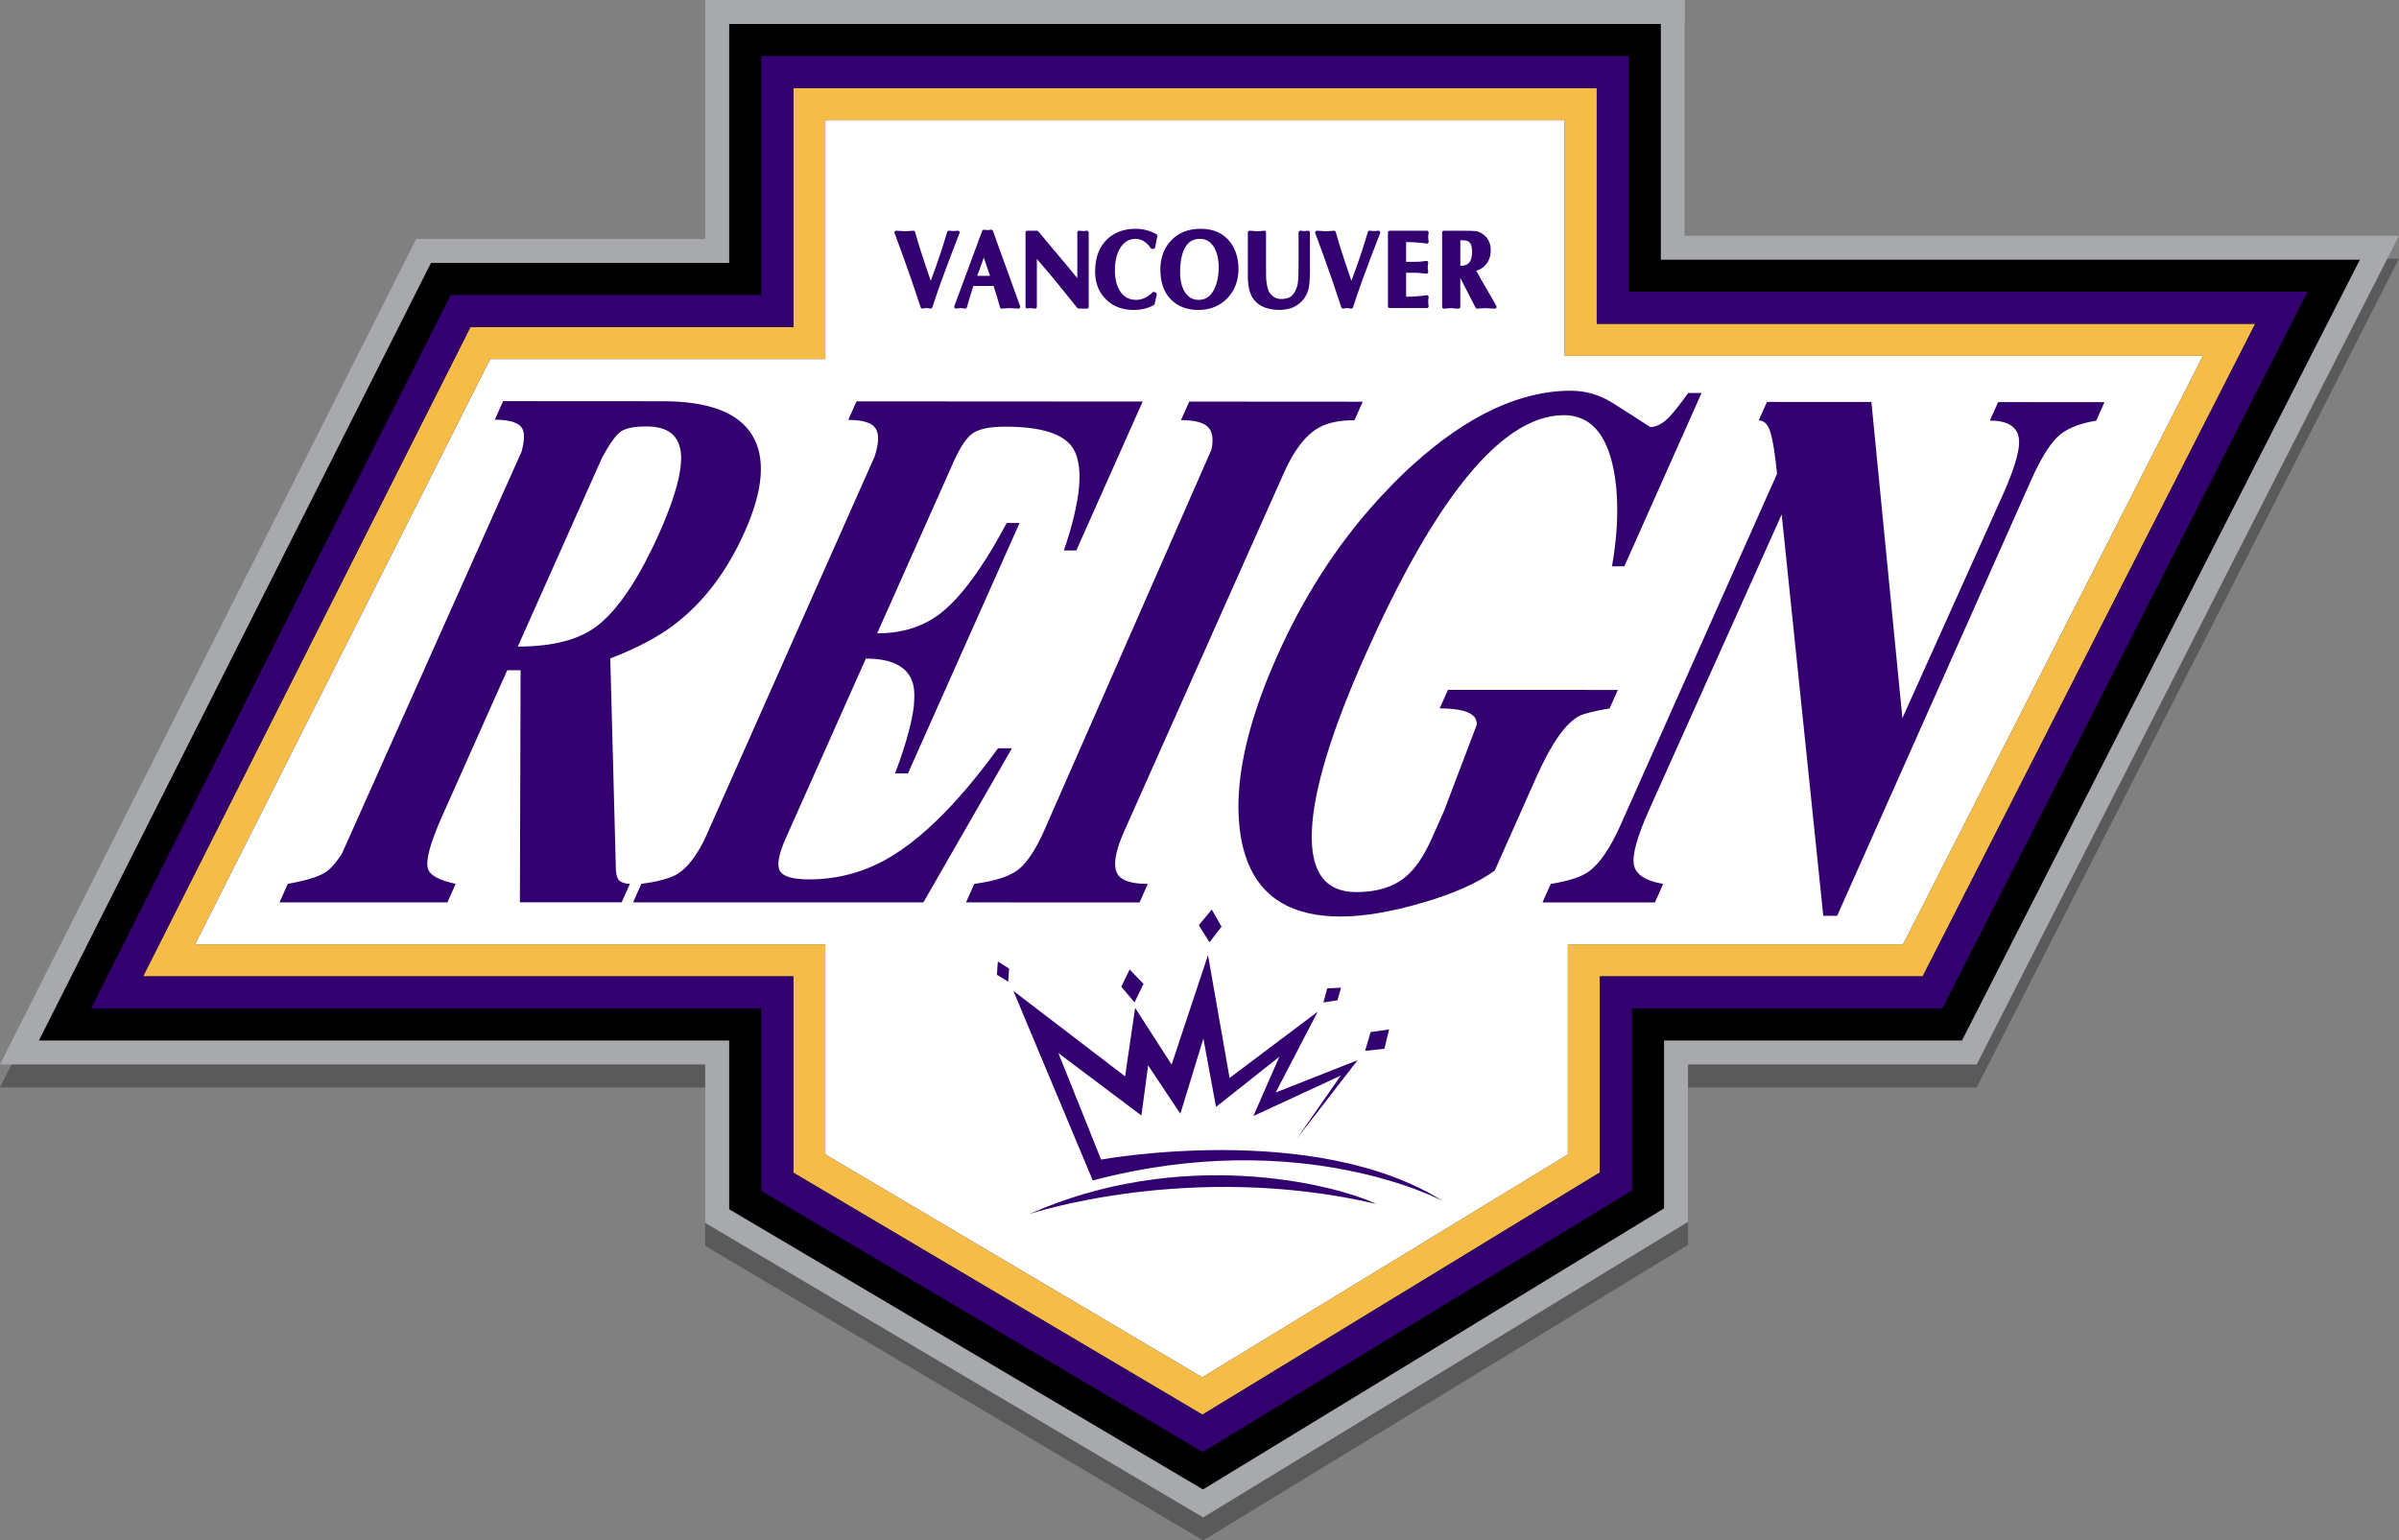<?xml version="1.0" encoding="utf-8"?>
<!-- Generator: Adobe Illustrator 16.0.0, SVG Export Plug-In . SVG Version: 6.00 Build 0)  -->
<!DOCTYPE svg PUBLIC "-//W3C//DTD SVG 1.1//EN" "http://www.w3.org/Graphics/SVG/1.1/DTD/svg11.dtd">
<svg version="1.1" id="Layer_1" xmlns="http://www.w3.org/2000/svg" xmlns:xlink="http://www.w3.org/1999/xlink" x="0px" y="0px"
	 width="150.11px" height="96.397px" viewBox="11.733 19.477 150.11 96.397" enable-background="new 11.733 19.477 150.11 96.397"
	 xml:space="preserve">
<rect x="11.733" y="19.477" width="150.11" height="96.397" fill="#808080" stroke="none"/>
<g id="Layer_4">
	<g>
		<g opacity="0.3">
			<path fill="none" stroke="#000000" stroke-width="3" d="M115.655,37.167v-14.75H57.36v14.952H38.7l-24.531,48.66H57.36v10.56
				l29.646,17.535l28.85-17.588V86.029h18.642l24.897-48.863L115.655,37.167L115.655,37.167z"/>
			<path d="M115.655,37.167v-14.75H57.36v14.952H38.7l-24.531,48.66H57.36v10.56l29.646,17.535l28.85-17.588V86.029h18.642
				l24.897-48.863L115.655,37.167L115.655,37.167z"/>
		</g>
		<g>
			<path fill="none" stroke="#A7A9AC" stroke-width="3" d="M115.655,35.727v-14.75H57.36v14.952H38.7L14.169,84.59H57.36v10.559
				l29.646,17.535l28.85-17.588V84.59h18.642l24.897-48.863H115.655z"/>
			<path d="M115.655,35.727v-14.75H57.36v14.952H38.7L14.169,84.59H57.36v10.559l29.646,17.535l28.85-17.588V84.59h18.642
				l24.897-48.863H115.655z"/>
		</g>
	</g>
	<path fill="#F5BD47" d="M111.644,39.738v-14.75H61.371V39.94h-20.2L20.684,80.578h40.687v12.283l25.604,15.144l24.871-15.161
		V80.578h20.194l20.811-40.84H111.644z M130.81,78.57h-20.973v13.146L86.96,105.664L63.378,91.717V78.57H23.943l18.463-36.625
		h20.972V26.995h46.259v14.75h39.938L130.81,78.57z"/>
	<polygon fill="#FFFFFF" points="109.637,41.745 109.637,26.995 63.377,26.995 63.377,41.946 42.406,41.946 23.943,78.57 
		63.377,78.57 63.377,91.717 86.96,105.664 109.837,91.717 109.837,78.57 130.81,78.57 149.574,41.745 	"/>
	<path fill="#33006F" d="M113.649,37.732V22.981H59.366v14.951h-19.43l-22.51,44.652h41.939v11.422l27.625,16.34l26.86-16.375
		V82.584h19.418l22.854-44.852H113.649z M132.039,80.578h-20.194v12.266l-24.871,15.161L61.371,92.861V80.578H20.684L41.17,39.939
		h20.2V24.987h50.273v14.75h41.206L132.039,80.578z"/>
	<g>
		<path fill="#33006F" d="M76.142,95.449c0,0,10.028-3.35,21.706-0.635C95.005,93.503,85.596,91.251,76.142,95.449"/>
		<path fill="#33006F" d="M102.035,94.65c-8.021-5.064-21.404-2.608-21.404-2.608l-2.672-6.664l5.194,3.905l0.421-3.135l2.016,3.025
			l1.442-4.707l0.789,4.28l3.964-3.14l-1.625,3.709l5.467-2.529l-2.757,3.958l3.811-4.922l-5.126,2.021l2.629-5.055l-5.514,4.145
			l-1.35-7.687L85.044,86.1l-2.283-3.55l-0.628,4.283l-6.991-5.347l4.967,11.861C93.232,89.885,102.035,94.65,102.035,94.65"/>
		<polygon fill="#33006F" points="74.112,80.479 74.816,80.906 74.874,80.088 74.171,79.646 		"/>
		<polygon fill="#33006F" points="83.285,81.043 82.417,80.146 81.893,81.225 82.723,82.205 		"/>
		<polygon fill="#33006F" points="88.166,77.468 87.557,76.395 86.742,77.374 87.414,78.445 		"/>
		<polygon fill="#33006F" points="95.643,81.285 94.779,81.326 94.54,82.209 95.423,82.073 		"/>
		<polygon fill="#33006F" points="98.648,83.898 97.498,84.061 97.15,85.236 98.361,85.105 		"/>
		<path fill="#33006F" d="M50.54,74.624c-0.16-0.106-0.25-0.349-0.27-0.72l-0.35-13.221c1.677-0.649,3.019-1.359,4.026-2.133
			c1.821-1.391,3.283-3.322,4.386-5.796c1.171-2.627,1.325-4.645,0.462-6.053c-0.862-1.408-2.723-2.113-5.581-2.115L43.212,44.58
			l-0.517,1.16c1.015,0.001,1.602,0.217,1.761,0.65c0.104,0.279,0.078,0.721-0.078,1.327L33.124,72.906
			c-0.303,0.462-0.592,0.814-0.865,1.043c-0.421,0.341-1.261,0.619-2.517,0.835l-0.518,1.161h10.504l0.518-1.16
			c-1.023-0.217-1.6-0.525-1.73-0.928c-0.173-0.496,0.126-1.608,0.899-3.342l4.055-9.094h0.838l-0.025,8.068l-0.008,2.678
			l-0.011,3.777h6.368l0.517-1.16C50.901,74.786,50.697,74.732,50.54,74.624 M49.04,58.688c-1.118,0.834-2.754,1.252-4.907,1.25
			l5.275-11.828c0.454-0.834,0.833-1.368,1.132-1.6c0.3-0.232,0.854-0.348,1.662-0.347c1.284,0,1.993,0.534,2.128,1.602
			c0.032,0.261,0.03,0.56-0.007,0.896l-0.061,0.402c-0.172,0.987-0.594,2.244-1.28,3.782c-0.297,0.667-0.596,1.278-0.896,1.844
			l-0.219,0.401c-0.315,0.569-0.631,1.083-0.948,1.541l-0.289,0.402C50.103,57.735,49.572,58.292,49.04,58.688"/>
		<path fill="#33006F" d="M75.05,66.303h-0.869c-0.554,0.763-1.1,1.468-1.64,2.122l-0.336,0.401
			c-0.331,0.389-0.659,0.757-0.984,1.104l-0.384,0.401c-0.722,0.739-1.43,1.377-2.125,1.908l-0.552,0.401
			c-0.222,0.152-0.441,0.299-0.659,0.43c-1.585,0.959-3.3,1.438-5.142,1.438c-1.014,0-1.624-0.179-1.827-0.533
			c-0.204-0.355-0.078-1.045,0.377-2.063l5.003-11.224c1.634,0,2.611,0.504,2.929,1.508c0.092,0.291,0.12,0.664,0.097,1.103
			l-0.029,0.401c-0.057,0.491-0.181,1.066-0.356,1.709l-0.113,0.401c-0.185,0.625-0.417,1.311-0.703,2.066h0.808l6.985-15.672
			h-0.807c-0.235,0.443-0.466,0.855-0.697,1.254l-0.236,0.402c-0.507,0.848-1.004,1.583-1.491,2.208l-0.323,0.402
			c-0.454,0.544-0.9,0.997-1.336,1.344c-1.089,0.865-2.431,1.297-4.023,1.297l4.795-10.757c0.427-0.958,0.845-1.561,1.256-1.808
			c0.41-0.247,1.07-0.371,1.98-0.37c2.276,0.001,3.693,0.466,4.252,1.394c0.083,0.14,0.153,0.296,0.209,0.468l0.097,0.402
			c0.061,0.324,0.085,0.692,0.069,1.104l-0.024,0.402c-0.094,1.066-0.409,2.391-0.948,3.976l0.776,0.001l4.153-9.318l-17.907-0.011
			l-0.517,1.159c0.889,0.001,1.456,0.171,1.697,0.512c0.243,0.339,0.228,0.93-0.04,1.767L55.806,72.037
			c-0.517,1.027-1.062,1.73-1.634,2.102c-0.414,0.276-1.183,0.493-2.309,0.647l-0.517,1.161l18.164,0.001L75.05,66.303z"/>
		<path fill="#33006F" d="M138.833,49.505c0.551-1.235,1.081-2.114,1.594-2.64c0.512-0.524,1.336-0.879,2.471-1.063l0.516-1.158
			l-6.656-0.004l-0.516,1.158c1.176,0,1.785,0.418,1.827,1.251c0.013,0.196-0.014,0.44-0.068,0.722l-0.096,0.401
			c-0.133,0.499-0.35,1.1-0.649,1.806l-0.173,0.401c-0.001,0.001-0.001,0.003-0.003,0.004l-2.026,4.509l-0.181,0.401l-4.103,9.123
			l-1.94-19.783l-6.536-0.004l-0.516,1.159c0.268,0,0.477,0.155,0.63,0.463c0.097,0.21,0.188,0.548,0.271,1.008l0.068,0.402
			c0.063,0.412,0.123,0.899,0.178,1.463l-0.152,0.343l-8.848,19.868l-0.78,1.749c-0.647,1.452-1.308,2.426-1.982,2.92
			c-0.46,0.34-1.26,0.604-2.396,0.787l-0.517,1.159l7.035,0.001l0.517-1.159c-1.096-0.187-1.705-0.579-1.83-1.181
			c-0.123-0.604,0.186-1.739,0.928-3.407l8.316-18.532l0.463,4.469l1.452,14l0.688,6.645h0.868L138.833,49.505z"/>
		<path fill="#33006F" d="M72.696,74.788l-0.517,1.16l10.86,0.001l0.517-1.16c-0.973,0-1.592-0.186-1.862-0.557
			c-0.339-0.493-0.211-1.406,0.381-2.734l9.998-22.437c0.632-1.42,1.362-2.363,2.19-2.827c0.55-0.307,1.291-0.462,2.221-0.461
			l0.518-1.159l-10.855-0.007l-0.518,1.159c0.91,0.001,1.497,0.171,1.759,0.511c0.224,0.292,0.271,0.738,0.152,1.331L77.194,71.17
			l-0.145,0.327c-0.482,1.082-0.982,1.854-1.499,2.317C75.033,74.277,74.082,74.604,72.696,74.788"/>
		<path fill="#33006F" d="M110.568,64.273c0.317-0.154,0.944-0.308,1.882-0.463l0.515-1.159l-10.633-0.003l-0.04,0.095l-0.18,0.401
			l-0.295,0.663c1.198,0,1.934,0.194,2.206,0.579c0.074,0.105,0.112,0.251,0.12,0.431l-2.06,5.421l-0.748,1.68
			c-0.51,1.145-1.071,1.964-1.684,2.457c-0.751,0.618-1.768,0.927-3.049,0.927c-1.965,0-2.892-1.28-2.782-3.847
			c0.108-2.564,1.223-6.229,3.344-10.986c2.022-4.542,3.978-8.048,5.864-10.52c2.286-2.995,4.472-4.494,6.559-4.492
			c1.3,0.001,2.222,0.724,2.769,2.167l0.137,0.401c0.065,0.214,0.124,0.438,0.175,0.678c0.091,0.425,0.156,0.869,0.2,1.33
			l0.028,0.401c0.088,1.347-0.008,2.838-0.296,4.479h0.772l4.829-10.841h-0.837c-0.535,0.742-0.939,1.25-1.207,1.528
			c-0.406,0.402-0.795,0.602-1.166,0.602c-0.799-0.525-1.596-1.036-2.388-1.531c-0.792-0.494-1.654-0.743-2.583-0.744
			c-3.168-0.001-6.461,1.543-9.873,4.625l-0.435,0.401c-0.525,0.493-1.029,1.009-1.521,1.539l-0.367,0.401
			c-2.475,2.748-4.542,5.964-6.191,9.665c-1.438,3.229-2.23,6.075-2.38,8.54l-0.021,0.401c-0.021,0.651,0.005,1.276,0.076,1.873
			l0.054,0.401c0.074,0.455,0.177,0.879,0.306,1.272l0.144,0.401c0.902,2.255,2.835,3.383,5.799,3.383
			c1.446,0,3.151-0.285,5.11-0.857c1.961-0.57,3.473-1.242,4.541-2.017l2.62-5.886C108.821,65.971,109.715,64.705,110.568,64.273"/>
		<path fill="#33006F" d="M71.759,33.959c-0.022-0.031-0.061-0.051-0.098-0.045l-0.263,0.022l-0.281-0.022
			c-0.057-0.01-0.101,0.029-0.116,0.079c-0.126,0.425-0.241,0.798-0.347,1.124c-0.121,0.371-0.25,0.747-0.383,1.117
			c-0.071,0.199-0.17,0.473-0.3,0.819c-0.157-0.462-0.312-0.924-0.467-1.387c-0.214-0.642-0.385-1.204-0.511-1.669
			c-0.013-0.049-0.057-0.083-0.107-0.083c-0.026,0-0.105,0.005-0.24,0.018c-0.123,0.012-0.223,0.018-0.298,0.018
			c-0.023,0-0.096-0.006-0.218-0.018c-0.132-0.012-0.239-0.018-0.318-0.018c-0.036,0-0.071,0.018-0.092,0.047
			c-0.021,0.03-0.025,0.069-0.013,0.102c0.261,0.701,0.449,1.213,0.567,1.539c0.167,0.461,0.348,0.974,0.542,1.541
			c0.195,0.567,0.37,1.089,0.524,1.568c0.015,0.047,0.058,0.077,0.106,0.077c0.005,0,0.011-0.001,0.017-0.001
			c0.03-0.004,0.067-0.012,0.112-0.021c0.054-0.01,0.108-0.02,0.224-0.002l0.149,0.022c0.055,0.01,0.106-0.023,0.124-0.076
			c0.165-0.51,0.346-1.039,0.536-1.57c0.179-0.497,0.368-1.006,0.567-1.528c0.198-0.521,0.398-1.038,0.597-1.549
			C71.788,34.03,71.782,33.989,71.759,33.959"/>
		<path fill="#33006F" d="M73.862,33.928c-0.017-0.047-0.063-0.08-0.114-0.073l-0.212,0.021l-0.232-0.021
			c-0.045-0.006-0.097,0.026-0.114,0.072l-1.746,4.714c-0.013,0.036-0.006,0.076,0.017,0.107c0.024,0.03,0.065,0.045,0.1,0.041
			l0.268-0.034l0.287,0.034c0.004,0.001,0.008,0.001,0.013,0.001c0.05,0,0.095-0.035,0.107-0.084
			c0.037-0.144,0.084-0.313,0.142-0.505c0.056-0.182,0.142-0.457,0.26-0.829H73.9c0.065,0.182,0.131,0.388,0.198,0.613
			c0.048,0.162,0.117,0.404,0.207,0.724c0.013,0.047,0.057,0.082,0.107,0.082c0.026,0,0.104-0.005,0.235-0.018
			c0.123-0.011,0.219-0.016,0.289-0.016c0.024,0,0.096,0.005,0.217,0.016c0.13,0.013,0.233,0.018,0.309,0.018
			c0.036,0,0.07-0.018,0.091-0.047c0.02-0.03,0.025-0.068,0.013-0.102L73.862,33.928z M73.681,36.737H72.88l0.412-1.135
			L73.681,36.737z"/>
		<path fill="#33006F" d="M79.735,33.916l-0.226,0.021l-0.245-0.021c-0.031-0.003-0.063,0.008-0.085,0.029s-0.036,0.051-0.036,0.082
			v2.856c-0.165-0.205-0.39-0.478-0.673-0.818c-0.422-0.507-0.72-0.862-0.895-1.065c-0.313-0.371-0.604-0.718-0.873-1.044
			c-0.02-0.026-0.052-0.041-0.085-0.041h-0.605c-0.061,0-0.111,0.05-0.111,0.111v4.64c0,0.031,0.014,0.061,0.036,0.082
			c0.023,0.021,0.054,0.035,0.085,0.029l0.22-0.021l0.244,0.034c0.006,0.001,0.011,0.001,0.015,0.001
			c0.026,0,0.053-0.01,0.073-0.027c0.024-0.021,0.038-0.052,0.038-0.084v-2.996l0.47,0.546c0.318,0.372,0.663,0.786,1.022,1.231
			c0.343,0.43,0.687,0.857,1.034,1.283c0.021,0.025,0.051,0.04,0.084,0.041l0.52,0.007c0.036-0.003,0.058-0.011,0.079-0.032
			c0.021-0.021,0.033-0.05,0.033-0.08v-4.653c0-0.031-0.013-0.061-0.037-0.082C79.797,33.923,79.767,33.912,79.735,33.916"/>
		<path fill="#33006F" d="M82.806,34.423c0.173,0,0.344,0.053,0.508,0.156c0.167,0.105,0.305,0.245,0.41,0.415
			c0.021,0.034,0.056,0.053,0.095,0.053h0.085c0.054,0,0.101-0.039,0.109-0.092c0.021-0.116,0.044-0.238,0.07-0.366
			c0.025-0.128,0.049-0.237,0.069-0.328c0.011-0.046-0.01-0.094-0.05-0.119c-0.188-0.113-0.398-0.201-0.626-0.26
			c-0.225-0.059-0.454-0.088-0.677-0.088c-0.735,0-1.338,0.221-1.792,0.654c-0.497,0.477-0.75,1.16-0.75,2.032
			c0,0.714,0.234,1.301,0.694,1.746c0.442,0.43,1.019,0.647,1.713,0.647c0.223,0,0.445-0.025,0.66-0.073
			c0.216-0.05,0.419-0.127,0.604-0.231c0.027-0.015,0.046-0.041,0.054-0.071l0.134-0.579c0.012-0.05-0.012-0.102-0.057-0.125
			l-0.08-0.041c-0.044-0.023-0.098-0.013-0.131,0.023c-0.132,0.14-0.292,0.254-0.475,0.34c-0.182,0.083-0.363,0.126-0.537,0.126
			c-0.429,0-0.75-0.16-0.983-0.491c-0.238-0.337-0.359-0.798-0.359-1.368c0-0.537,0.106-0.992,0.315-1.353
			C82.045,34.622,82.372,34.423,82.806,34.423"/>
		<path fill="#33006F" d="M86.855,33.793c-0.772,0-1.397,0.252-1.857,0.747c-0.437,0.47-0.659,1.077-0.659,1.803
			c0,0.79,0.217,1.415,0.645,1.859c0.429,0.445,1.009,0.67,1.726,0.67c0.757,0,1.378-0.256,1.846-0.76
			c0.444-0.479,0.67-1.084,0.67-1.796c0-0.653-0.167-1.213-0.498-1.665C88.308,34.082,87.679,33.793,86.855,33.793 M85.919,34.913
			c0.208-0.331,0.502-0.49,0.9-0.49c0.388,0,0.679,0.181,0.892,0.552c0.185,0.326,0.279,0.733,0.279,1.212
			c0,0.587-0.106,1.078-0.316,1.456c-0.225,0.404-0.531,0.6-0.935,0.6c-0.389,0-0.678-0.17-0.887-0.521
			c-0.184-0.311-0.278-0.708-0.278-1.183C85.575,35.819,85.69,35.271,85.919,34.913"/>
		<path fill="#33006F" d="M93.577,33.916l-0.226,0.021l-0.243-0.021c-0.03-0.003-0.063,0.008-0.085,0.029
			c-0.023,0.021-0.036,0.051-0.036,0.082v2.052c0,0.322-0.006,0.605-0.019,0.841c-0.011,0.227-0.04,0.402-0.085,0.522
			c-0.101,0.281-0.226,0.478-0.371,0.586c-0.141,0.106-0.349,0.16-0.61,0.16c-0.249,0-0.45-0.084-0.616-0.256
			c-0.095-0.101-0.159-0.198-0.194-0.291c-0.035-0.099-0.067-0.23-0.094-0.393c-0.028-0.167-0.043-0.331-0.044-0.488
			c-0.002-0.167-0.003-0.335-0.003-0.507v-2.228c0-0.062-0.05-0.111-0.111-0.111c-0.018,0-0.116,0.009-0.298,0.028
			c-0.041,0.004-0.095,0.006-0.159,0.006c-0.018,0-0.077-0.006-0.18-0.017c-0.114-0.011-0.207-0.017-0.279-0.017
			c-0.061,0-0.111,0.05-0.111,0.111v2.764c0,0.146,0.008,0.295,0.025,0.442c0.016,0.152,0.042,0.293,0.075,0.419
			c0.114,0.435,0.364,0.761,0.746,0.97c0.309,0.166,0.688,0.25,1.128,0.25c0.225,0,0.443-0.03,0.651-0.089
			c0.213-0.06,0.404-0.158,0.569-0.292c0.304-0.232,0.507-0.547,0.603-0.936c0.059-0.241,0.088-0.606,0.088-1.117v-2.411
			c0-0.031-0.013-0.061-0.035-0.082C93.639,33.923,93.608,33.912,93.577,33.916"/>
		<path fill="#33006F" d="M97.984,33.914l-0.265,0.022l-0.28-0.022c-0.063-0.01-0.101,0.029-0.115,0.079
			c-0.126,0.424-0.242,0.798-0.347,1.124c-0.122,0.371-0.25,0.747-0.385,1.117c-0.07,0.199-0.17,0.473-0.299,0.819
			c-0.157-0.462-0.313-0.924-0.467-1.387c-0.215-0.642-0.386-1.204-0.512-1.669c-0.013-0.049-0.057-0.083-0.107-0.083
			c-0.025,0-0.104,0.006-0.24,0.018c-0.122,0.012-0.222,0.018-0.297,0.018c-0.022,0-0.095-0.006-0.218-0.018
			c-0.133-0.012-0.239-0.018-0.319-0.018c-0.035,0-0.069,0.018-0.091,0.048c-0.021,0.03-0.026,0.069-0.013,0.102
			c0.262,0.7,0.449,1.213,0.567,1.539c0.166,0.461,0.347,0.975,0.542,1.542c0.195,0.567,0.37,1.089,0.524,1.568
			c0.017,0.047,0.06,0.077,0.106,0.077c0.005,0,0.011-0.001,0.017-0.001c0.029-0.004,0.065-0.011,0.113-0.02
			c0.053-0.011,0.107-0.02,0.222-0.002l0.149,0.022c0.054,0.01,0.107-0.023,0.124-0.076c0.164-0.51,0.345-1.039,0.535-1.57
			c0.18-0.497,0.368-1.006,0.566-1.528c0.199-0.521,0.399-1.038,0.598-1.549c0.016-0.035,0.01-0.076-0.013-0.106
			C98.06,33.928,98.02,33.908,97.984,33.914"/>
		<path fill="#33006F" d="M100.365,34.649c0.221,0.016,0.435,0.04,0.634,0.07c0.034,0.005,0.07-0.005,0.095-0.029
			c0.024-0.023,0.037-0.058,0.033-0.092l-0.019-0.151c-0.006-0.057-0.011-0.1-0.011-0.128c0-0.033,0.004-0.075,0.008-0.124
			c0.008-0.052,0.013-0.103,0.021-0.15c0.005-0.032-0.003-0.065-0.024-0.09c-0.021-0.026-0.053-0.04-0.086-0.04h-2.325
			c-0.063,0-0.112,0.05-0.112,0.111v4.62c0,0.061,0.05,0.111,0.112,0.111h2.325c0.032,0,0.062-0.013,0.083-0.037
			c0.021-0.023,0.031-0.055,0.027-0.086l-0.019-0.151c-0.006-0.057-0.011-0.1-0.011-0.129c0-0.032,0.004-0.074,0.008-0.123
			c0.008-0.053,0.013-0.102,0.021-0.15c0.005-0.036-0.006-0.072-0.031-0.097c-0.023-0.025-0.059-0.037-0.097-0.031
			c-0.204,0.031-0.418,0.055-0.634,0.07c-0.188,0.013-0.406,0.021-0.647,0.022v-1.5h0.523c0.111,0,0.236,0.007,0.377,0.021
			c0.144,0.013,0.262,0.027,0.358,0.04c0.034,0.004,0.07-0.007,0.094-0.031c0.024-0.024,0.036-0.058,0.033-0.093l-0.02-0.15
			c-0.007-0.057-0.011-0.099-0.011-0.128c0-0.032,0.003-0.074,0.009-0.123c0.005-0.052,0.012-0.102,0.021-0.15
			c0.005-0.035-0.007-0.071-0.031-0.096c-0.025-0.026-0.062-0.036-0.098-0.031c-0.163,0.026-0.287,0.042-0.372,0.049
			c-0.086,0.006-0.205,0.01-0.361,0.01h-0.523v-1.235C99.959,34.628,100.176,34.636,100.365,34.649"/>
		<path fill="#33006F" d="M105.364,38.625l-0.236-0.42c-0.086-0.15-0.225-0.388-0.417-0.714c-0.246-0.423-0.447-0.781-0.598-1.066
			c0.252-0.083,0.461-0.224,0.619-0.422c0.186-0.231,0.28-0.524,0.28-0.87c0-0.479-0.196-0.837-0.587-1.066
			c-0.13-0.075-0.27-0.121-0.418-0.133c-0.139-0.011-0.349-0.017-0.625-0.017h-1.302c-0.061,0-0.111,0.05-0.111,0.111v4.653
			c0,0.061,0.051,0.112,0.111,0.112c0.018,0,0.085-0.005,0.201-0.018c0.104-0.011,0.191-0.016,0.256-0.016
			c0.021,0,0.114,0.009,0.277,0.026c0.048,0.005,0.108,0.008,0.182,0.008c0.062,0,0.112-0.051,0.112-0.112v-1.808l0.955,1.859
			c0.019,0.037,0.058,0.061,0.099,0.061c0.026,0,0.107-0.005,0.245-0.018c0.128-0.011,0.229-0.016,0.305-0.016
			c0.027,0,0.104,0.005,0.232,0.016c0.135,0.013,0.243,0.018,0.323,0.018c0.04,0,0.076-0.021,0.096-0.055
			C105.385,38.701,105.386,38.659,105.364,38.625 M103.109,34.511h0.065c0.24,0,0.362,0.034,0.419,0.063
			c0.119,0.061,0.191,0.176,0.223,0.352c0.019,0.113,0.028,0.22,0.028,0.319c0,0.772-0.393,0.863-0.688,0.863h-0.047V34.511z"/>
	</g>
</g>
</svg>
